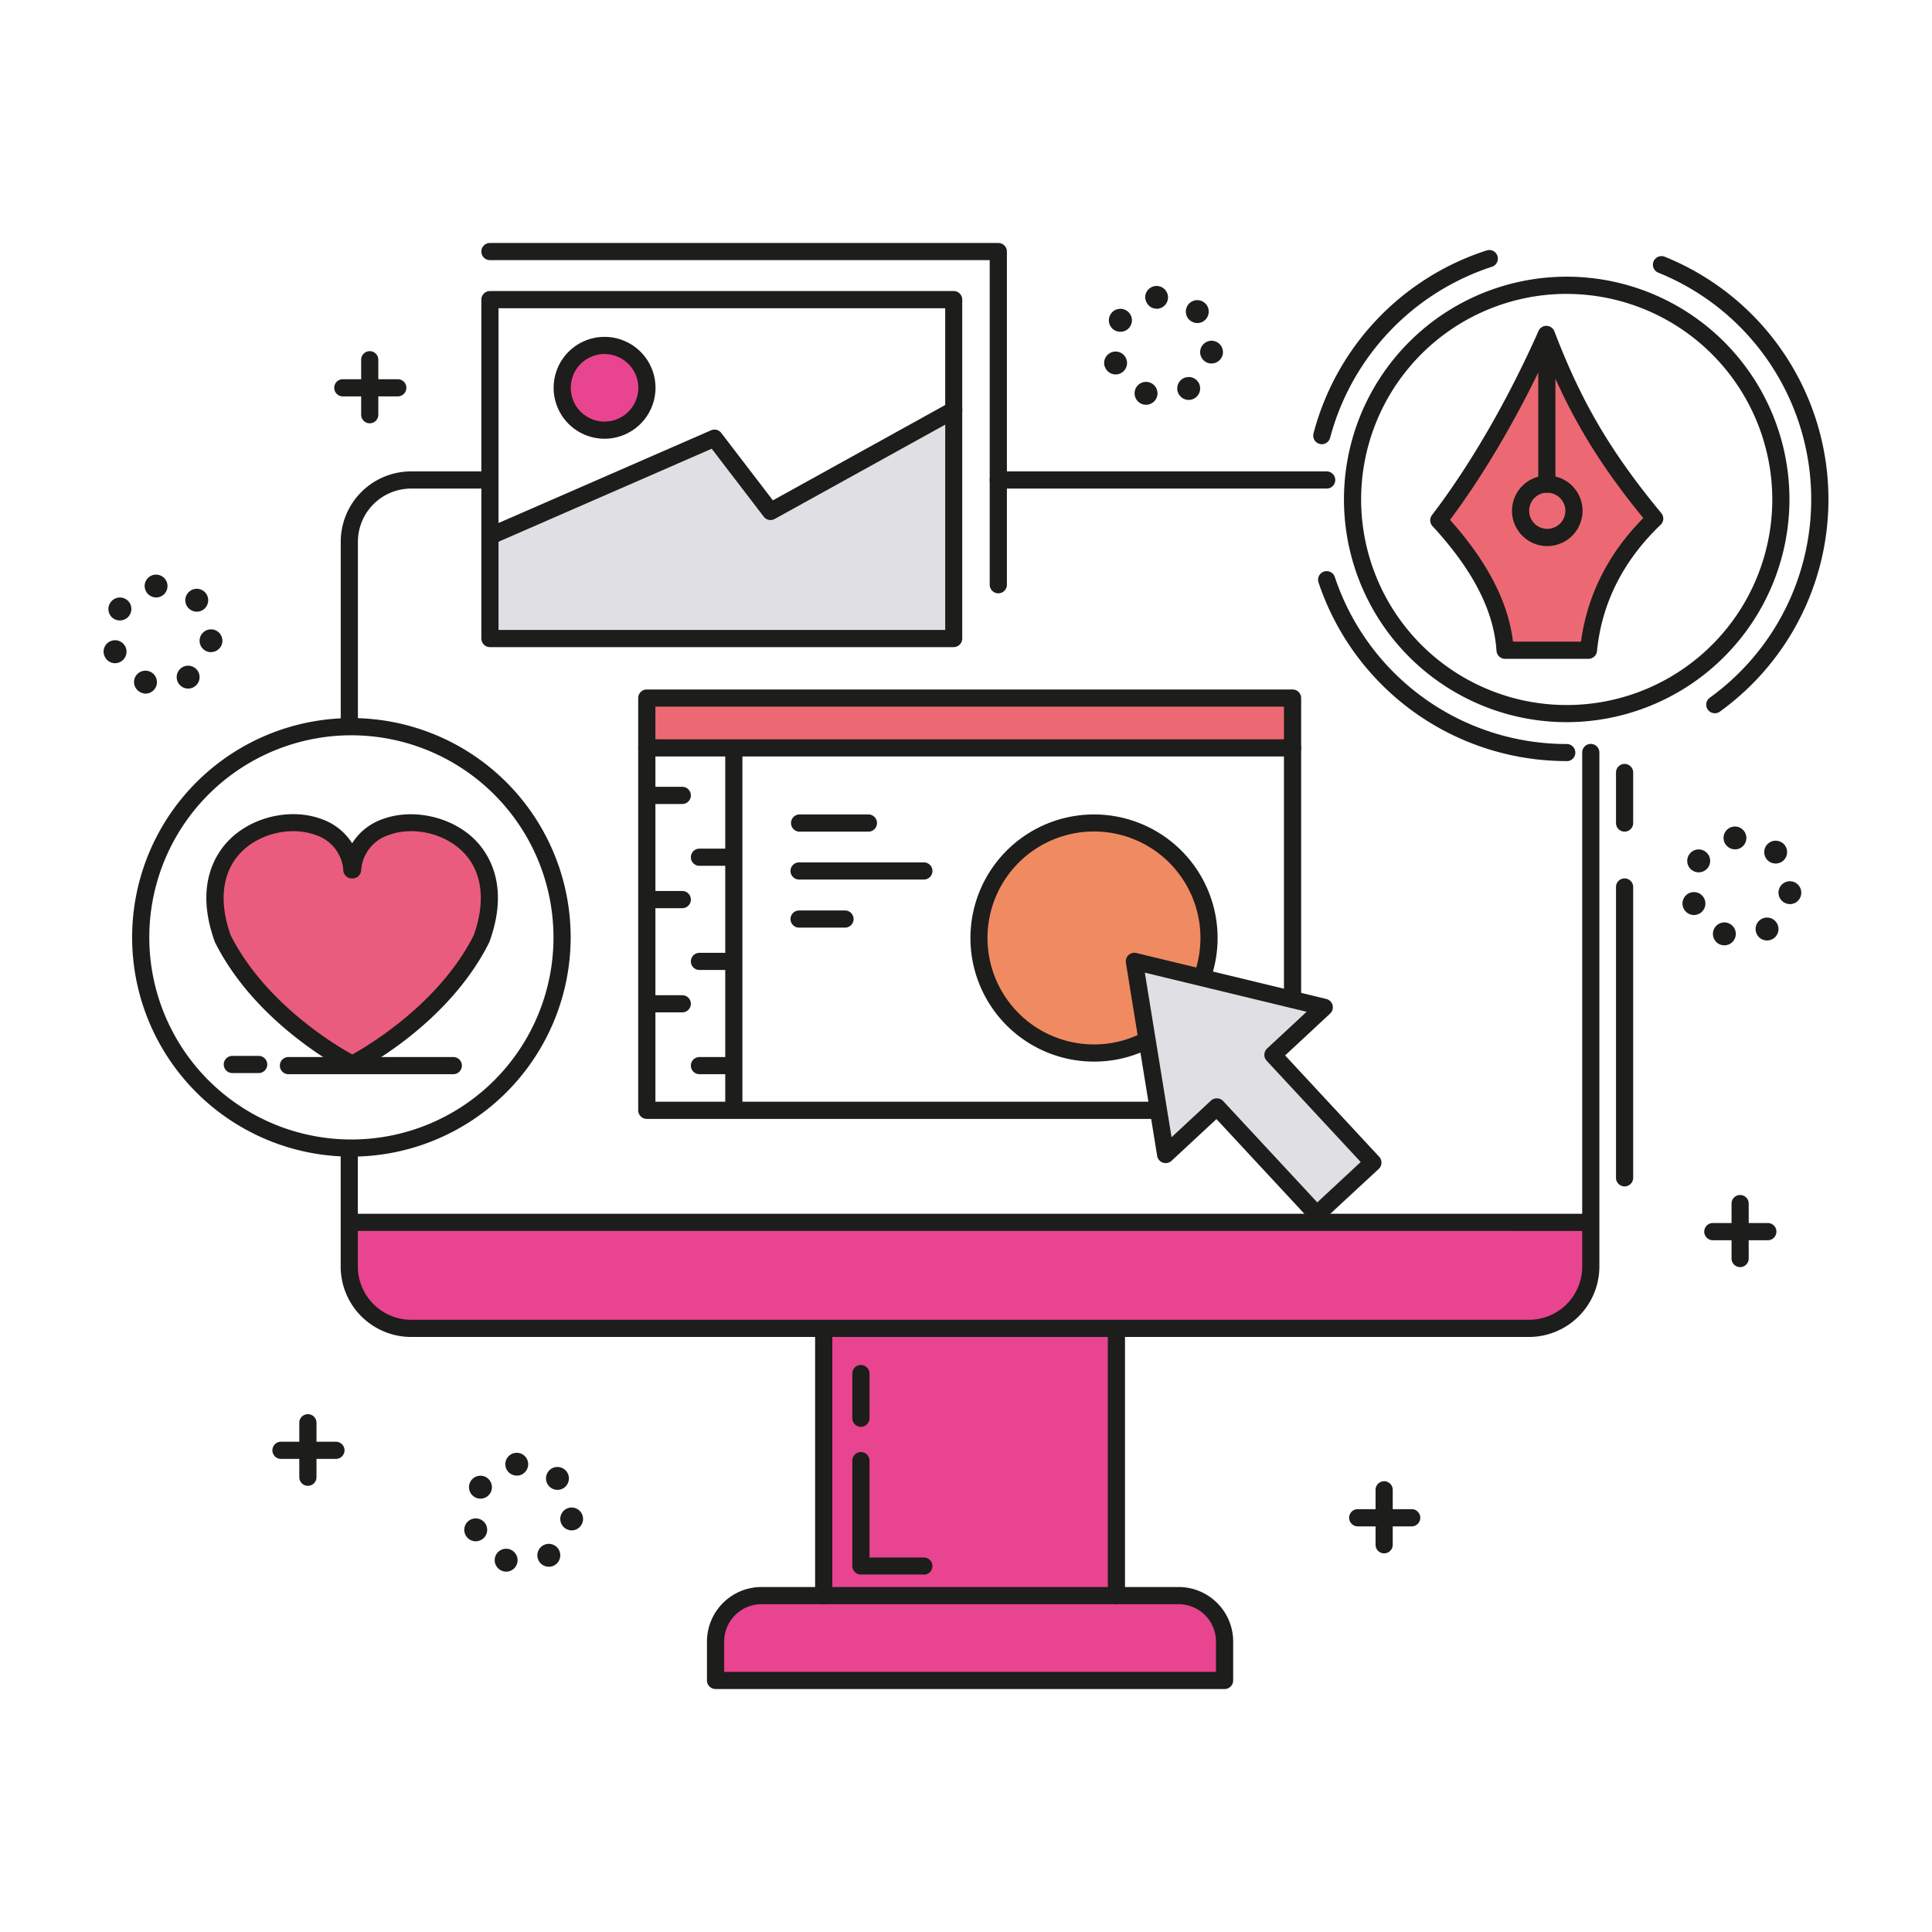 <svg id="Capa_1" data-name="Capa 1" xmlns="http://www.w3.org/2000/svg" viewBox="0 0 578.45 578.45"><defs><style>.cls-1{fill:#e8448f;}.cls-2{fill:#ec6974;}.cls-3{fill:#ea5c7e;}.cls-4{fill:#f08a61;}.cls-5{fill:#e0e0e4;}.cls-6{fill:#1d1d1b;}</style></defs><polyline class="cls-1" points="246.23 475.51 246.66 398.41 122.87 397.65 113.02 394.84 105.05 385.46 104.11 375.14 105.05 366.23 475.13 366.23 476.07 379.83 472.32 391.08 463.41 397.65 445.58 398.12 334.26 397.05 333.95 476.92 354.58 477.39 363.03 481.14 367.25 490.99 367.25 503.66 214.34 503.66 214.34 490.52 217.62 483.49 224.19 480.2 236.85 477.86 245.81 477.05"/><circle class="cls-1" cx="180.97" cy="116.11" r="12.68"/><path class="cls-2" d="M463,100.13c-9.65,21.74-21.23,41.3-32.2,55.65,11.32,12.3,18.92,25.13,19.84,38.91h25c1.51-15.28,8.27-28.36,19.84-39.42C480.26,137,471.1,121.47,463,100.13Z"/><path class="cls-3" d="M105.46,318.62S79,305.39,66.74,281.12c-13.79-38,36.86-44.91,38.61-20.69h.21c1.76-24.22,52.4-17.26,38.62,20.69-12.25,24.27-38.72,37.5-38.72,37.5"/><path class="cls-4" d="M342.52,311.85a34.41,34.41,0,1,1,17.56-19.74Z"/><polygon class="cls-5" points="396.49 301.59 339.64 287.84 349 345.67 364.35 331.42 394.26 363.65 411.05 348.07 381.14 315.84 396.49 301.59"/><polygon class="cls-5" points="285.7 191.35 146.52 191.35 146.52 160.5 213.71 132.39 230.85 153.3 282.61 123.48 285.7 160.5 285.7 191.35"/><rect class="cls-2" x="193.48" y="208.84" width="193.34" height="15.08"/><path class="cls-6" d="M515.16,282.85h0a3.43,3.43,0,0,1-2.11-4.37h0a3.42,3.42,0,0,1,4.36-2.11h0a3.42,3.42,0,0,1,2.11,4.36h0a3.42,3.42,0,0,1-3.24,2.3h0A3.37,3.37,0,0,1,515.16,282.85Zm11-2.87a3.43,3.43,0,0,1,1.07-4.73h0a3.43,3.43,0,0,1,4.73,1.08h0a3.42,3.42,0,0,1-1.07,4.72h0a3.4,3.4,0,0,1-1.82.53h0A3.44,3.44,0,0,1,526.16,280Zm-22.22-8.32a3.43,3.43,0,0,1,2.1-4.37h0a3.43,3.43,0,0,1,4.37,2.1h0a3.42,3.42,0,0,1-2.1,4.37h0a3.45,3.45,0,0,1-1.13.2h0A3.44,3.44,0,0,1,503.94,271.66Zm31.57-1a3.43,3.43,0,0,1-3-3.79h0a3.43,3.43,0,0,1,3.78-3h0a3.43,3.43,0,0,1,3,3.79h0a3.43,3.43,0,0,1-3.4,3.05h0Zm-28.74-10a3.42,3.42,0,0,1-1.08-4.72h0a3.41,3.41,0,0,1,4.72-1.09h0a3.42,3.42,0,0,1,1.09,4.73h0a3.44,3.44,0,0,1-2.91,1.6h0A3.47,3.47,0,0,1,506.77,260.65Zm22.45-3.1s0,0,0,0h0a3.44,3.44,0,0,1,0-4.85h0a3.44,3.44,0,0,1,4.85,0h0l0,0h0l0,0h0a3.43,3.43,0,0,1,0,4.83h0a3.42,3.42,0,0,1-2.43,1h0A3.41,3.41,0,0,1,529.22,257.55Zm-13.16-6.28a3.41,3.41,0,0,1,3-3.79h0a3.42,3.42,0,0,1,3.79,3h0a3.43,3.43,0,0,1-3,3.8h0l-.4,0h0A3.43,3.43,0,0,1,516.06,251.27Z"/><path class="cls-6" d="M342,121a3.43,3.43,0,0,1-2.11-4.36h0a3.42,3.42,0,0,1,4.37-2.11h0a3.43,3.43,0,0,1,2.11,4.36h0a3.44,3.44,0,0,1-3.24,2.3h0A3.39,3.39,0,0,1,342,121Zm11-2.86a3.43,3.43,0,0,1,1.07-4.73h0a3.43,3.43,0,0,1,4.73,1.07h0a3.43,3.43,0,0,1-1.08,4.73h0a3.37,3.37,0,0,1-1.82.53h0A3.42,3.42,0,0,1,353.05,118.18Zm-22.22-8.32a3.42,3.42,0,0,1,2.1-4.37h0a3.43,3.43,0,0,1,4.37,2.1h0a3.44,3.44,0,0,1-2.1,4.37h0a3.5,3.5,0,0,1-1.14.19h0A3.42,3.42,0,0,1,330.83,109.86Zm31.57-1a3.43,3.43,0,0,1-3-3.78h0a3.44,3.44,0,0,1,3.79-3h0a3.44,3.44,0,0,1,3,3.79h0a3.44,3.44,0,0,1-3.41,3h0Zm-28.74-10a3.43,3.43,0,0,1-1.09-4.73h0A3.43,3.43,0,0,1,337.3,93h0a3.42,3.42,0,0,1,1.08,4.72h0a3.41,3.41,0,0,1-2.9,1.61h0A3.42,3.42,0,0,1,333.66,98.85Zm22.44-3.1h0s0,0,0,0h0a3.43,3.43,0,0,1,0-4.85h0a3.44,3.44,0,0,1,4.85,0h0a0,0,0,0,0,0,0h0s0,0,0,0h0a3.44,3.44,0,0,1,0,4.85h0a3.4,3.4,0,0,1-2.42,1h0A3.44,3.44,0,0,1,356.1,95.75Zm-13.16-6.28a3.44,3.44,0,0,1,3-3.8h0a3.44,3.44,0,0,1,3.8,3h0a3.43,3.43,0,0,1-3,3.79h0a2.55,2.55,0,0,1-.39,0h0A3.43,3.43,0,0,1,342.94,89.47Z"/><path class="cls-6" d="M42.43,207.43h0a3.43,3.43,0,0,1-2.11-4.36h0A3.44,3.44,0,0,1,44.69,201h0a3.44,3.44,0,0,1,2.11,4.37h0a3.44,3.44,0,0,1-3.24,2.3h0A3.39,3.39,0,0,1,42.43,207.43Zm11-2.86a3.43,3.43,0,0,1,1.07-4.73h0a3.43,3.43,0,0,1,4.73,1.07h0a3.43,3.43,0,0,1-1.08,4.73h0a3.25,3.25,0,0,1-1.82.52h0A3.41,3.41,0,0,1,53.44,204.57Zm-22.22-8.33a3.41,3.41,0,0,1,2.1-4.36h0A3.43,3.43,0,0,1,37.69,194h0a3.44,3.44,0,0,1-2.1,4.37h0a3.51,3.51,0,0,1-1.14.2h0A3.42,3.42,0,0,1,31.22,196.24Zm31.57-1a3.43,3.43,0,0,1-3-3.79h0a3.43,3.43,0,0,1,3.79-3h0a3.43,3.43,0,0,1,3,3.79h0a3.43,3.43,0,0,1-3.4,3h0Zm-28.74-10A3.42,3.42,0,0,1,33,180.51h0a3.43,3.43,0,0,1,4.73-1.09h0a3.43,3.43,0,0,1,1.08,4.73h0a3.41,3.41,0,0,1-2.9,1.61h0A3.35,3.35,0,0,1,34.05,185.23Zm22.45-3.1h0a3.43,3.43,0,0,1,0-4.85h0a3.43,3.43,0,0,1,4.85,0h0l0,0h0a3.45,3.45,0,0,1,0,4.85h0a3.44,3.44,0,0,1-2.43,1h0A3.4,3.4,0,0,1,56.5,182.13Zm-13.16-6.28a3.41,3.41,0,0,1,3-3.79h0a3.43,3.43,0,0,1,3.8,3h0a3.44,3.44,0,0,1-3,3.8h0l-.39,0h0A3.43,3.43,0,0,1,43.34,175.85Z"/><path class="cls-6" d="M150.42,470.36A3.44,3.44,0,0,1,148.3,466h0a3.44,3.44,0,0,1,4.37-2.11h0a3.44,3.44,0,0,1,2.11,4.37h0a3.43,3.43,0,0,1-3.24,2.3h0A3.38,3.38,0,0,1,150.42,470.36Zm11-2.86a3.43,3.43,0,0,1,1.07-4.73h0a3.43,3.43,0,0,1,4.73,1.07h0a3.43,3.43,0,0,1-1.07,4.73h0a3.39,3.39,0,0,1-1.83.52h0A3.43,3.43,0,0,1,161.42,467.5Zm-22.22-8.33a3.42,3.42,0,0,1,2.1-4.36h0a3.43,3.43,0,0,1,4.37,2.09h0a3.42,3.42,0,0,1-2.1,4.37h0a3.5,3.5,0,0,1-1.13.2h0A3.43,3.43,0,0,1,139.2,459.17Zm31.57-1a3.43,3.43,0,0,1-3-3.79h0a3.41,3.41,0,0,1,3.78-3h0a3.42,3.42,0,0,1,3,3.78h0a3.43,3.43,0,0,1-3.4,3.05h0A2.55,2.55,0,0,1,170.77,458.18Zm-28.74-10a3.43,3.43,0,0,1-1.09-4.72h0a3.44,3.44,0,0,1,4.73-1.09h0a3.43,3.43,0,0,1,1.09,4.73h0a3.44,3.44,0,0,1-2.91,1.61h0A3.4,3.4,0,0,1,142,448.16Zm22.45-3.1h0a3.44,3.44,0,0,1,0-4.85h0a3.44,3.44,0,0,1,4.85,0h0l0,0h0a3.43,3.43,0,0,1,0,4.85h0a3.42,3.42,0,0,1-2.43,1h0A3.41,3.41,0,0,1,164.48,445.06Zm-13.16-6.28a3.41,3.41,0,0,1,3-3.79h0a3.42,3.42,0,0,1,3.8,3h0a3.44,3.44,0,0,1-3,3.8h0l-.39,0h0A3.43,3.43,0,0,1,151.32,438.78Z"/><path class="cls-6" d="M414.42,465.08a2.57,2.57,0,0,1-2.57-2.57V446.06a2.57,2.57,0,0,1,5.14,0v16.45A2.57,2.57,0,0,1,414.42,465.08Z"/><path class="cls-6" d="M422.82,457H406.36a2.58,2.58,0,0,1,0-5.15h16.46a2.58,2.58,0,0,1,0,5.15Z"/><path class="cls-6" d="M92.19,444.86a2.58,2.58,0,0,1-2.58-2.57V425.83a2.58,2.58,0,0,1,5.15,0v16.46A2.57,2.57,0,0,1,92.19,444.86Z"/><path class="cls-6" d="M100.58,436.8H84.13a2.57,2.57,0,0,1,0-5.14h16.45a2.57,2.57,0,1,1,0,5.14Z"/><path class="cls-6" d="M110.7,126.74a2.57,2.57,0,0,1-2.57-2.57V107.71a2.57,2.57,0,0,1,5.14,0v16.46A2.57,2.57,0,0,1,110.7,126.74Z"/><path class="cls-6" d="M119.1,118.68H102.64a2.57,2.57,0,0,1,0-5.14H119.1a2.57,2.57,0,1,1,0,5.14Z"/><path class="cls-6" d="M521,379.38a2.57,2.57,0,0,1-2.57-2.57V360.36a2.57,2.57,0,0,1,5.14,0v16.45A2.57,2.57,0,0,1,521,379.38Z"/><path class="cls-6" d="M529.43,371.33H513a2.58,2.58,0,1,1,0-5.15h16.45a2.58,2.58,0,0,1,0,5.15Z"/><path class="cls-6" d="M105.21,346.3a65.65,65.65,0,1,1,65.65-65.64A65.71,65.71,0,0,1,105.21,346.3Zm0-126.15a60.51,60.51,0,1,0,60.51,60.51A60.57,60.57,0,0,0,105.21,220.15Z"/><path class="cls-6" d="M105.46,321.2a2.44,2.44,0,0,1-1.15-.28c-1.12-.55-27.39-13.9-39.87-38.65l-.12-.28c-6.11-16.81.19-26.45,4.49-30.7,7-6.9,18.58-9.44,27.62-6a17.65,17.65,0,0,1,9,7.19,17.58,17.58,0,0,1,9-7.19c9-3.39,20.66-.85,27.63,6,4.29,4.25,10.59,13.89,4.48,30.7a1.39,1.39,0,0,1-.12.28C134,307,107.72,320.37,106.61,320.92A2.5,2.5,0,0,1,105.46,321.2ZM69.1,280.09c10.3,20.29,31.23,32.79,36.36,35.62,5.12-2.83,26.05-15.33,36.35-35.62,3.74-10.4,2.56-19.33-3.32-25.15-5.62-5.55-15-7.61-22.2-4.89a11.91,11.91,0,0,0-8.16,10.57,2.58,2.58,0,0,1-2.57,2.38h-.21a2.56,2.56,0,0,1-2.56-2.38,11.93,11.93,0,0,0-8.17-10.57c-7.25-2.72-16.58-.66-22.2,4.89C66.54,260.76,65.36,269.69,69.1,280.09Z"/><path class="cls-6" d="M77.45,321.28H69.56a2.57,2.57,0,0,1,0-5.14h7.89a2.57,2.57,0,0,1,0,5.14Z"/><path class="cls-6" d="M135.72,321.62H86.36a2.57,2.57,0,0,1,0-5.14h49.36a2.57,2.57,0,0,1,0,5.14Z"/><path class="cls-6" d="M346.13,335H193.66a2.58,2.58,0,0,1-2.58-2.57V209a2.58,2.58,0,0,1,2.58-2.57H387a2.57,2.57,0,0,1,2.57,2.57v88.27a2.58,2.58,0,0,1-5.15,0v-85.7H196.23V329.85h149.9a2.57,2.57,0,0,1,0,5.14Z"/><path class="cls-6" d="M387,226.49H193.66a2.57,2.57,0,1,1,0-5.14H387a2.57,2.57,0,0,1,0,5.14Z"/><path class="cls-6" d="M327.52,317.85a37,37,0,1,1,35-24.9,2.57,2.57,0,0,1-4.86-1.68,31.88,31.88,0,1,0-30.13,21.44,31.48,31.48,0,0,0,13.88-3.18,2.57,2.57,0,0,1,2.25,4.63A36.66,36.66,0,0,1,327.52,317.85Z"/><path class="cls-6" d="M394.26,366.22a2.54,2.54,0,0,1-1.88-.82l-28.17-30.34-13.46,12.5a2.58,2.58,0,0,1-4.29-1.48l-9.36-57.83a2.57,2.57,0,0,1,3.14-2.91l56.85,13.75a2.57,2.57,0,0,1,1.15,4.38L384.77,316l28.17,30.35a2.57,2.57,0,0,1-.14,3.63L396,365.54A2.59,2.59,0,0,1,394.26,366.22Zm-29.91-37.37a2.56,2.56,0,0,1,1.88.82L394.4,360l13-12.09-28.17-30.34a2.58,2.58,0,0,1-.68-1.85,2.61,2.61,0,0,1,.82-1.79l11.84-11-48.44-11.71,8,49.27,11.83-11A2.55,2.55,0,0,1,364.35,328.85Z"/><path class="cls-6" d="M219.71,332.59a2.57,2.57,0,0,1-2.57-2.57V225.46a2.57,2.57,0,1,1,5.14,0V330A2.57,2.57,0,0,1,219.71,332.59Z"/><path class="cls-6" d="M204.28,240.72h-9.6a2.57,2.57,0,0,1,0-5.14h9.6a2.57,2.57,0,0,1,0,5.14Z"/><path class="cls-6" d="M218.68,259.23h-9.26a2.57,2.57,0,0,1,0-5.14h9.26a2.57,2.57,0,0,1,0,5.14Z"/><path class="cls-6" d="M204.28,271.91h-9.6a2.57,2.57,0,1,1,0-5.14h9.6a2.57,2.57,0,1,1,0,5.14Z"/><path class="cls-6" d="M218.68,290.42h-9.26a2.57,2.57,0,0,1,0-5.14h9.26a2.57,2.57,0,0,1,0,5.14Z"/><path class="cls-6" d="M204.28,303.11h-9.6a2.57,2.57,0,0,1,0-5.14h9.6a2.57,2.57,0,0,1,0,5.14Z"/><path class="cls-6" d="M218.68,321.62h-9.26a2.57,2.57,0,0,1,0-5.14h9.26a2.57,2.57,0,0,1,0,5.14Z"/><path class="cls-6" d="M260.16,249H239.25a2.58,2.58,0,0,1,0-5.15h20.91a2.58,2.58,0,0,1,0,5.15Z"/><path class="cls-6" d="M276.61,263.34H239.25a2.57,2.57,0,0,1,0-5.14h37.36a2.57,2.57,0,0,1,0,5.14Z"/><path class="cls-6" d="M253,277.74H239.25a2.57,2.57,0,0,1,0-5.14H253a2.57,2.57,0,0,1,0,5.14Z"/><path class="cls-6" d="M285.53,193.75H146.69a2.57,2.57,0,0,1-2.57-2.57V89.71a2.57,2.57,0,0,1,2.57-2.57H285.53a2.57,2.57,0,0,1,2.57,2.57V191.18A2.57,2.57,0,0,1,285.53,193.75Zm-136.27-5.14H283V92.29H149.26Z"/><path class="cls-6" d="M146.69,163.07a2.57,2.57,0,0,1-1-4.92l67.19-29.31a2.56,2.56,0,0,1,3.07.79l15.45,20.18,52.91-29.27a2.57,2.57,0,1,1,2.49,4.5l-54.85,30.34a2.56,2.56,0,0,1-3.28-.68l-15.58-20.35-65.34,28.51A2.5,2.5,0,0,1,146.69,163.07Z"/><path class="cls-6" d="M181,131.36a15.25,15.25,0,1,1,15.26-15.25A15.27,15.27,0,0,1,181,131.36ZM181,106a10.11,10.11,0,1,0,10.11,10.11A10.12,10.12,0,0,0,181,106Z"/><path class="cls-6" d="M298.9,177.64a2.58,2.58,0,0,1-2.58-2.57V77.89H146.69a2.57,2.57,0,1,1,0-5.14H298.9a2.57,2.57,0,0,1,2.57,2.57v99.75A2.57,2.57,0,0,1,298.9,177.64Z"/><path class="cls-6" d="M123.1,400.29A21.1,21.1,0,0,1,102,379.21V345.62a2.57,2.57,0,1,1,5.14,0v33.59a16,16,0,0,0,15.94,15.94H457.79a15.93,15.93,0,0,0,15.93-15.94V225.3a2.57,2.57,0,1,1,5.14,0V379.21a21.1,21.1,0,0,1-21.08,21.08Z"/><path class="cls-6" d="M298.9,146.28a2.57,2.57,0,1,1,0-5.14h98.31a2.57,2.57,0,0,1,0,5.14Z"/><path class="cls-6" d="M104.59,217.92a2.57,2.57,0,0,1-2.57-2.57V162.22a21.07,21.07,0,0,1,21.08-21.08h21.52a2.57,2.57,0,0,1,0,5.14H123.1a15.94,15.94,0,0,0-15.94,15.94v53.13A2.57,2.57,0,0,1,104.59,217.92Z"/><path class="cls-6" d="M105.34,368.54a2.57,2.57,0,1,1,0-5.14h370.2a2.58,2.58,0,1,1,0,5.15Z"/><path class="cls-6" d="M366.65,505.7H214.24a2.57,2.57,0,0,1-2.57-2.57V491.48A16.34,16.34,0,0,1,228,475.16H352.9a16.34,16.34,0,0,1,16.32,16.32v11.65A2.57,2.57,0,0,1,366.65,505.7Zm-149.84-5.14H364.07v-9.08A11.19,11.19,0,0,0,352.9,480.3H228a11.19,11.19,0,0,0-11.18,11.18Z"/><path class="cls-6" d="M246.63,480.3a2.58,2.58,0,0,1-2.58-2.57V399.62a2.58,2.58,0,0,1,5.15,0v78.11A2.57,2.57,0,0,1,246.63,480.3Z"/><path class="cls-6" d="M334.26,480.3a2.57,2.57,0,0,1-2.57-2.57V399.62a2.57,2.57,0,0,1,5.14,0v78.11A2.57,2.57,0,0,1,334.26,480.3Z"/><path class="cls-6" d="M257.76,427.2a2.57,2.57,0,0,1-2.57-2.57V411.26a2.57,2.57,0,0,1,5.14,0v13.37A2.57,2.57,0,0,1,257.76,427.2Z"/><path class="cls-6" d="M276.61,471.42H257.76a2.57,2.57,0,0,1-2.57-2.57V437.32a2.57,2.57,0,1,1,5.14,0v29h16.28a2.57,2.57,0,0,1,0,5.14Z"/><path class="cls-6" d="M469.09,227.87a78.25,78.25,0,0,1-74.32-53.48,2.57,2.57,0,1,1,4.88-1.63,73.11,73.11,0,0,0,69.44,50,2.57,2.57,0,1,1,0,5.14Z"/><path class="cls-6" d="M513.44,213.55a2.57,2.57,0,0,1-1.51-4.66A73.22,73.22,0,0,0,496.5,81.64a2.57,2.57,0,1,1,1.93-4.77,78.35,78.35,0,0,1,16.51,136.19A2.54,2.54,0,0,1,513.44,213.55Z"/><path class="cls-6" d="M395.76,133a2.37,2.37,0,0,1-.65-.09,2.56,2.56,0,0,1-1.84-3.13A78.46,78.46,0,0,1,445.06,75a2.57,2.57,0,1,1,1.58,4.89,73.78,73.78,0,0,0-48.4,51.2A2.57,2.57,0,0,1,395.76,133Z"/><path class="cls-6" d="M469.09,216.22a66.69,66.69,0,1,1,66.68-66.69A66.77,66.77,0,0,1,469.09,216.22Zm0-128.23a61.55,61.55,0,1,0,61.54,61.54A61.62,61.62,0,0,0,469.09,88Z"/><path class="cls-6" d="M475.63,197.26h-25a2.57,2.57,0,0,1-2.57-2.4c-.79-12-7.06-24.2-19.16-37.34a2.57,2.57,0,0,1-.16-3.3c11.43-14.94,22.75-34.52,31.9-55.13a2.55,2.55,0,0,1,2.42-1.53,2.58,2.58,0,0,1,2.34,1.66c8,21,16.94,36.24,32,54.4a2.56,2.56,0,0,1-.2,3.5c-11.22,10.74-17.63,23.47-19.05,37.82A2.58,2.58,0,0,1,475.63,197.26ZM453,192.11h20.36c1.88-13.92,8.14-26.36,18.65-37-13.24-16.19-21.78-30.32-29.16-48.38-8.47,18.16-18.51,35.28-28.7,48.92C445.36,168.24,451.55,180.21,453,192.11Z"/><path class="cls-6" d="M463.13,147.53a2.57,2.57,0,0,1-2.57-2.57V101.8a2.57,2.57,0,1,1,5.14,0V145A2.57,2.57,0,0,1,463.13,147.53Z"/><path class="cls-6" d="M463.26,163.5A10.56,10.56,0,1,1,473.82,153,10.57,10.57,0,0,1,463.26,163.5Zm0-16a5.42,5.42,0,1,0,5.42,5.42A5.42,5.42,0,0,0,463.26,147.53Z"/><path class="cls-6" d="M486.41,249a2.58,2.58,0,0,1-2.57-2.58V231.29a2.57,2.57,0,0,1,5.14,0v15.08A2.58,2.58,0,0,1,486.41,249Z"/><path class="cls-6" d="M486.41,355.21a2.57,2.57,0,0,1-2.57-2.57V265.57a2.57,2.57,0,0,1,5.14,0v87.07A2.57,2.57,0,0,1,486.41,355.21Z"/></svg>